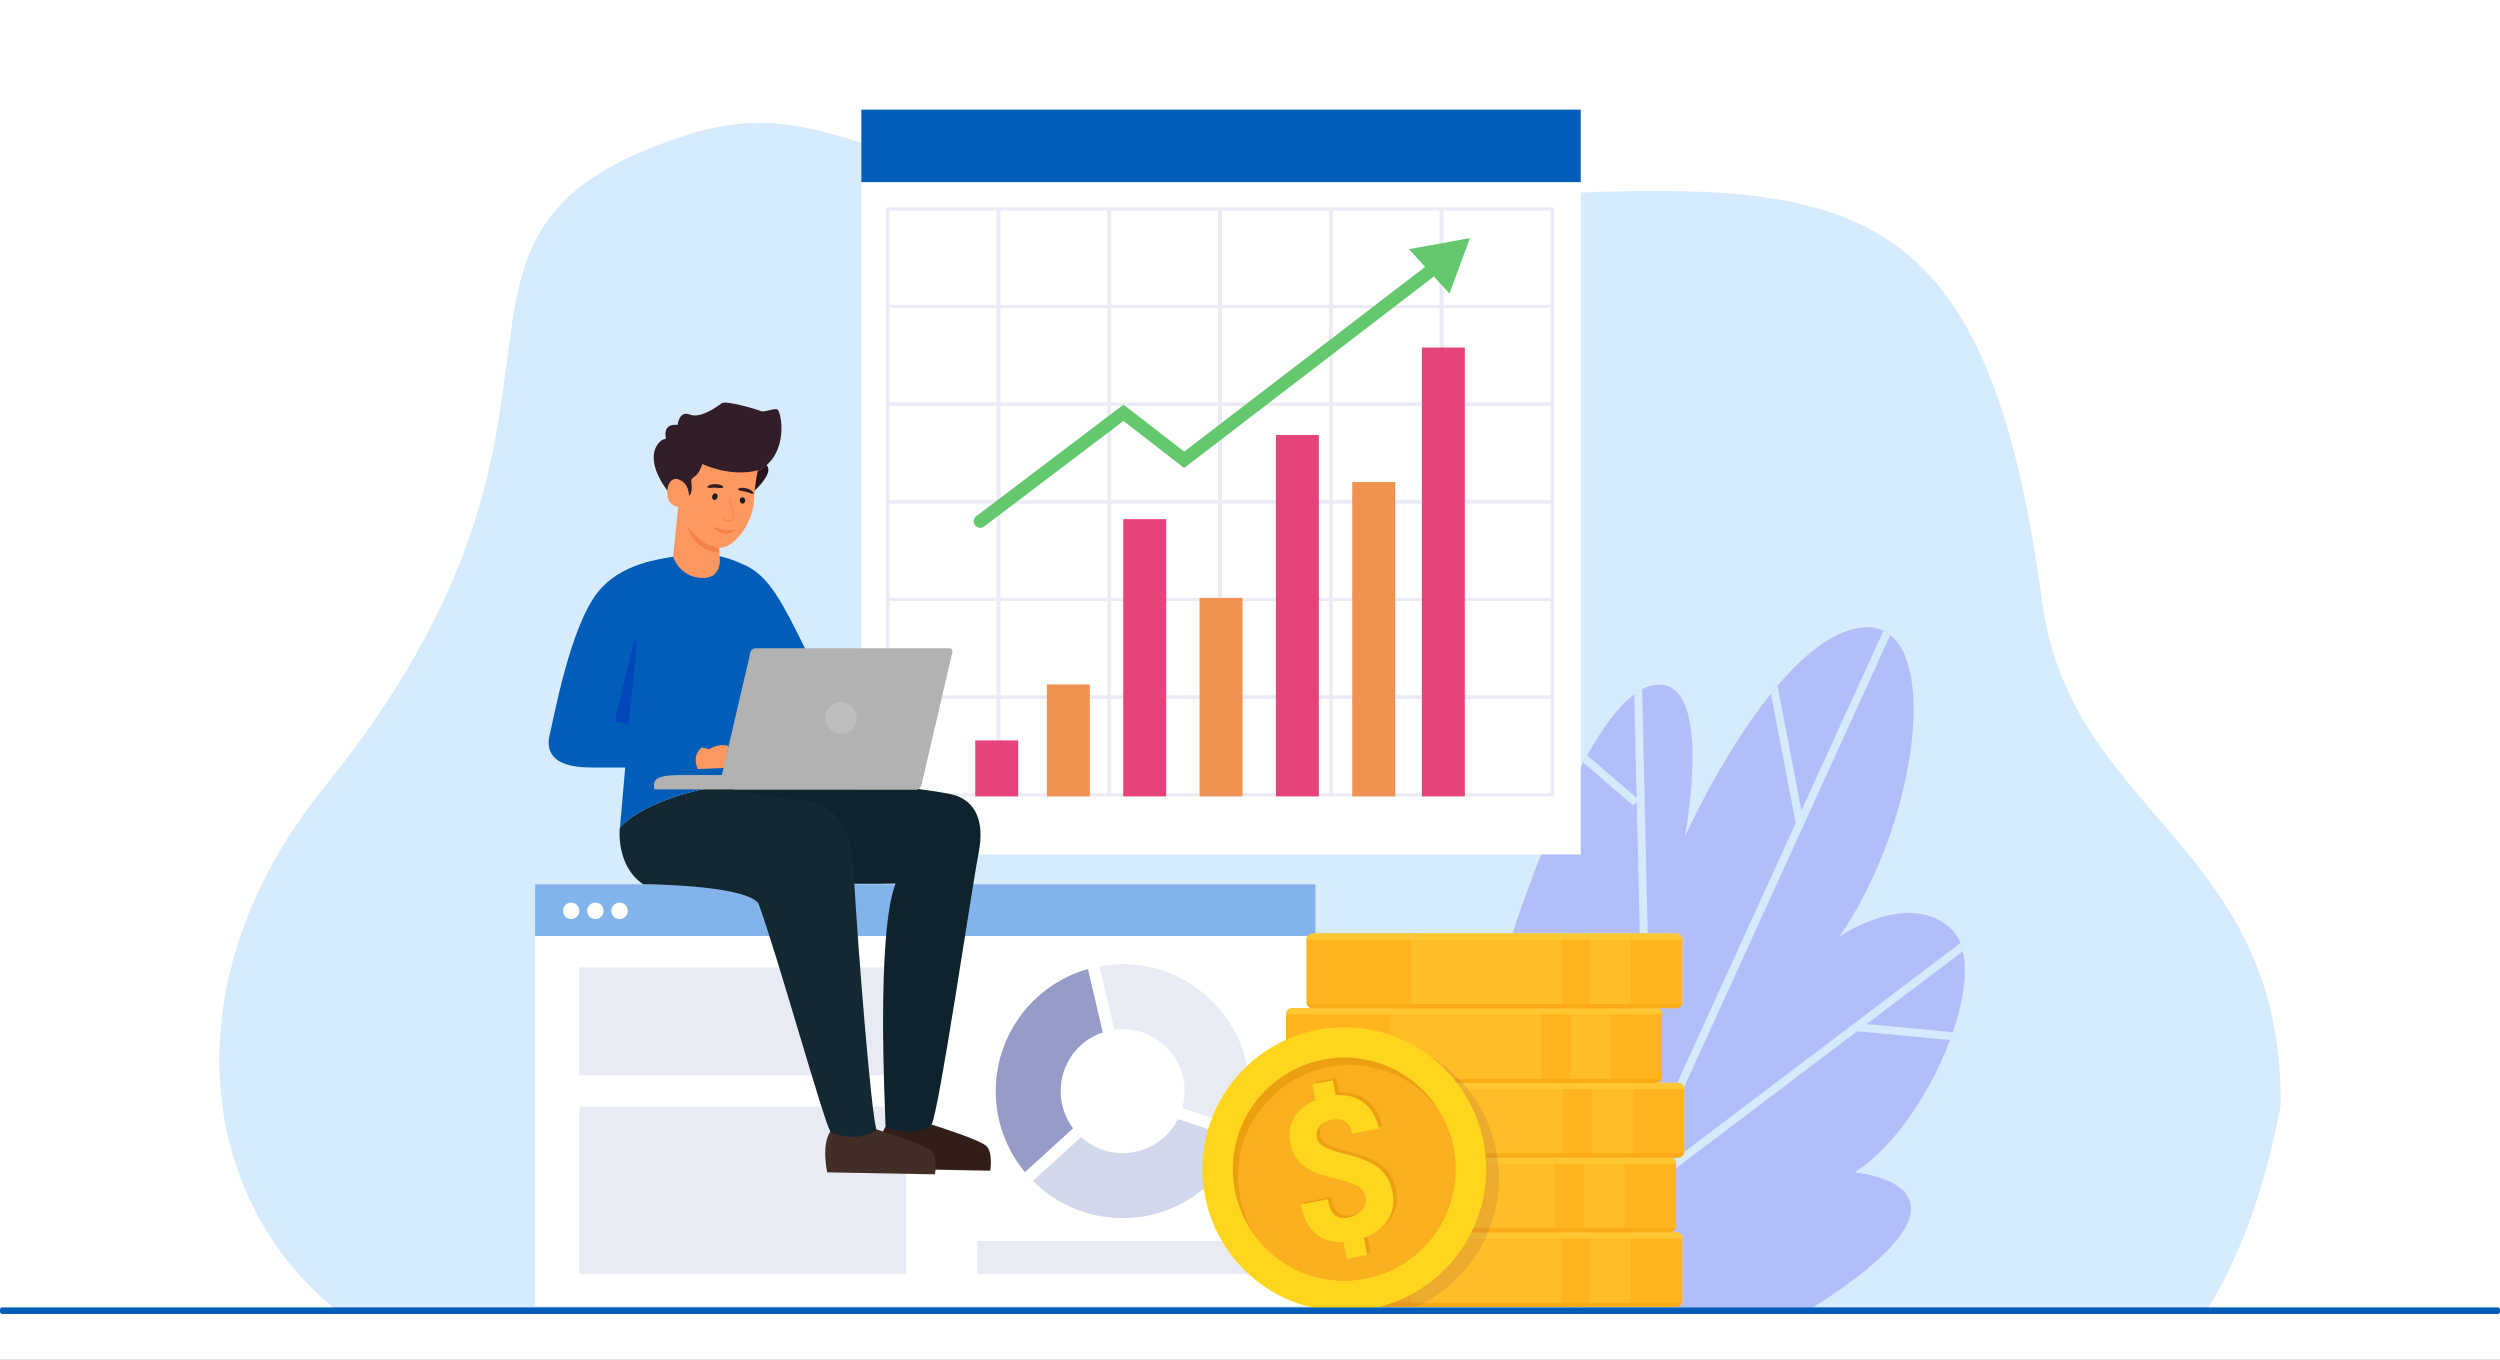 <svg width="570" height="310" viewBox="0 0 570 310" fill="none" xmlns="http://www.w3.org/2000/svg">
<rect x="0" y="0" width="570" height="310" fill="#808080" stroke="none"/>
<g clip-path="url(#clip0_528_2)">
<rect width="570" height="310" fill="white"/>
<path d="M519.994 252.036C520.61 192.71 472.129 185.724 465.636 137.341C451.576 32.558 415.072 41.293 318.325 45.97C197.719 51.8 195.856 17.626 155.181 31.225C87.579 53.826 144.667 92.044 74.008 179.375C38.238 223.585 45.089 273.773 77.101 299H502.891C508.744 289.973 515.666 275.173 519.994 252.036Z" fill="#D7EBFF"/>
<g opacity="0.3">
<path d="M422.861 267.312C437.745 257.868 450.865 229.542 447.44 216.436C447.434 216.414 447.428 216.391 447.423 216.369C447.39 216.25 447.357 216.133 447.323 216.016C447.3 215.937 447.277 215.86 447.252 215.782C447.224 215.693 447.195 215.603 447.165 215.515C447.107 215.344 447.047 215.174 446.981 215.009C446.49 213.762 445.81 212.695 444.924 211.85C435.271 202.633 419.413 213.502 419.413 213.502C435.458 190.416 441.675 153.275 430.984 144.775C430.952 144.748 430.922 144.725 430.888 144.699C430.84 144.659 430.79 144.623 430.74 144.588C430.686 144.547 430.631 144.507 430.577 144.469C430.527 144.433 430.477 144.399 430.426 144.365C430.334 144.304 430.241 144.243 430.144 144.186C430.08 144.145 430.016 144.107 429.948 144.069C429.946 144.069 429.943 144.066 429.94 144.064C429.88 144.029 429.817 143.995 429.756 143.963C429.715 143.941 429.675 143.921 429.634 143.9C429.566 143.864 429.497 143.832 429.427 143.798C427.846 143.045 425.976 142.802 423.802 143.164C417.413 144.226 411.007 149.582 405.267 156.339C405.141 156.489 405.014 156.638 404.887 156.79C404.664 157.056 404.44 157.325 404.219 157.594C404.215 157.6 404.209 157.607 404.203 157.614C404.067 157.781 403.93 157.949 403.796 158.117C403.784 158.13 403.774 158.145 403.762 158.158C392.515 172.134 384.166 190.706 384.166 190.706C384.166 190.706 391.368 152.681 376.388 156.358C375.726 156.521 375.061 156.781 374.393 157.132C373.797 157.445 373.2 157.829 372.601 158.278C368.963 161.005 365.298 166.128 361.872 172.208C361.57 172.745 361.269 173.287 360.972 173.837C353.05 188.435 346.55 207.581 344.831 212.832H382.182C382.231 212.832 382.279 212.835 382.326 212.839C382.333 212.839 382.342 212.842 382.349 212.842C382.387 212.847 382.426 212.853 382.463 212.86C382.485 212.864 382.505 212.87 382.526 212.876C382.549 212.882 382.572 212.886 382.596 212.894C382.628 212.904 382.659 212.915 382.689 212.927C382.701 212.932 382.713 212.934 382.724 212.94C382.764 212.956 382.803 212.975 382.84 212.996C382.841 212.996 382.843 212.997 382.844 212.999C383.284 213.236 383.586 213.702 383.586 214.236V228.455C383.586 229.064 383.193 229.584 382.65 229.777C382.64 229.781 382.628 229.786 382.618 229.789C382.597 229.795 382.577 229.8 382.556 229.806C382.534 229.812 382.513 229.818 382.491 229.824C382.473 229.828 382.456 229.831 382.438 229.834C382.41 229.84 382.382 229.843 382.355 229.847C382.34 229.849 382.327 229.852 382.312 229.853C382.27 229.857 382.226 229.86 382.182 229.86H377.527C377.576 229.86 377.624 229.863 377.671 229.868C377.678 229.868 377.687 229.871 377.694 229.871C377.732 229.875 377.771 229.881 377.808 229.888C377.83 229.893 377.85 229.898 377.872 229.904C377.896 229.91 377.919 229.914 377.941 229.922C377.973 229.932 378.004 229.944 378.034 229.955C378.046 229.96 378.056 229.963 378.068 229.967C378.107 229.985 378.147 230.004 378.185 230.023C378.185 230.023 378.188 230.023 378.188 230.024C378.628 230.261 378.93 230.727 378.93 231.261V245.481C378.93 246.089 378.537 246.609 377.993 246.802C377.983 246.807 377.972 246.811 377.961 246.814C377.941 246.821 377.92 246.826 377.9 246.832C377.878 246.837 377.856 246.843 377.834 246.849C377.817 246.853 377.799 246.856 377.782 246.859C377.754 246.865 377.726 246.868 377.698 246.872C377.684 246.874 377.671 246.877 377.656 246.878C377.614 246.883 377.571 246.884 377.527 246.886H382.607C382.656 246.886 382.704 246.889 382.751 246.893C382.757 246.893 382.762 246.894 382.768 246.896C382.809 246.9 382.85 246.906 382.889 246.915C382.911 246.919 382.932 246.925 382.954 246.931C382.977 246.937 383.001 246.941 383.022 246.949C383.055 246.959 383.085 246.97 383.116 246.982C383.128 246.987 383.139 246.989 383.15 246.995C383.189 247.011 383.227 247.03 383.265 247.051C383.266 247.051 383.269 247.052 383.271 247.054C383.711 247.292 384.013 247.757 384.013 248.291V262.51C384.013 263.119 383.621 263.638 383.078 263.832C383.066 263.836 383.056 263.841 383.044 263.844C383.024 263.85 383.003 263.855 382.984 263.861C382.963 263.867 382.941 263.873 382.919 263.879C382.901 263.883 382.884 263.886 382.866 263.889C382.838 263.895 382.811 263.898 382.783 263.902C382.768 263.904 382.754 263.907 382.74 263.908C382.698 263.912 382.654 263.915 382.61 263.915H380.737C380.786 263.915 380.832 263.918 380.879 263.923C380.892 263.923 380.905 263.927 380.919 263.928C380.952 263.933 380.984 263.937 381.016 263.943C381.041 263.949 381.066 263.956 381.091 263.962C381.11 263.968 381.13 263.971 381.149 263.977C381.184 263.987 381.218 264 381.25 264.013C381.259 264.016 381.268 264.019 381.276 264.024C381.317 264.041 381.358 264.06 381.398 264.082C381.838 264.319 382.14 264.785 382.14 265.319V279.539C382.14 280.147 381.748 280.666 381.205 280.86C381.193 280.865 381.183 280.869 381.171 280.872C381.151 280.878 381.13 280.884 381.111 280.889C381.089 280.895 381.068 280.901 381.046 280.907C381.028 280.911 381.011 280.914 380.993 280.917C380.965 280.922 380.938 280.926 380.91 280.93C380.895 280.932 380.881 280.935 380.867 280.936C380.825 280.941 380.781 280.944 380.737 280.944H382.185C382.233 280.944 382.282 280.946 382.328 280.951C382.339 280.951 382.349 280.954 382.359 280.955C382.396 280.96 382.432 280.964 382.467 280.971C382.489 280.976 382.511 280.983 382.533 280.987C382.555 280.993 382.578 280.998 382.6 281.005C382.632 281.015 382.664 281.027 382.695 281.04C382.705 281.044 382.717 281.047 382.727 281.052C382.768 281.069 382.808 281.088 382.846 281.109C382.846 281.109 382.847 281.109 382.849 281.109C383.288 281.346 383.591 281.812 383.591 282.346V296.565C383.591 297.174 383.199 297.693 382.657 297.887C382.645 297.891 382.634 297.896 382.622 297.9C382.603 297.906 382.583 297.912 382.562 297.918C382.54 297.924 382.518 297.929 382.495 297.935C382.477 297.94 382.461 297.943 382.444 297.945C382.416 297.951 382.388 297.954 382.359 297.959C382.345 297.96 382.331 297.963 382.317 297.964C382.274 297.969 382.231 297.972 382.187 297.972H356.859L356.874 298.065H413.439C457.26 270.195 422.862 267.306 422.862 267.306L422.861 267.312Z" fill="#5C55EB"/>
<path d="M447.546 216.866C447.397 216.213 447.21 215.591 446.983 215.011L384.008 262.66C383.953 263.206 383.582 263.661 383.081 263.841C383.069 263.845 383.059 263.85 383.047 263.853C383.026 263.859 383.006 263.864 382.987 263.87C382.965 263.876 382.943 263.882 382.921 263.888C382.904 263.892 382.886 263.895 382.869 263.898C382.841 263.904 382.813 263.907 382.785 263.911C382.771 263.913 382.756 263.916 382.743 263.917C382.701 263.921 382.657 263.924 382.613 263.924H382.338L381.754 264.366C381.992 264.617 382.143 264.955 382.143 265.328V266.354L423.408 235.131L444.62 237.111C444.841 236.519 445.051 235.929 445.253 235.342L425.561 233.504L447.546 216.868V216.866Z" fill="#D2E6FA"/>
<path d="M382.417 246.893H382.613C382.661 246.893 382.71 246.896 382.756 246.9C382.762 246.9 382.768 246.901 382.774 246.903C382.815 246.907 382.856 246.913 382.895 246.922C382.917 246.926 382.938 246.932 382.96 246.938C382.983 246.944 383.006 246.948 383.028 246.956C383.06 246.966 383.091 246.977 383.122 246.989C383.133 246.994 383.145 246.996 383.155 247.002C383.195 247.018 383.233 247.037 383.271 247.058C383.272 247.058 383.275 247.059 383.277 247.061C383.604 247.238 383.852 247.539 383.96 247.901L430.989 144.777C430.956 144.751 430.926 144.728 430.892 144.701C430.844 144.662 430.794 144.625 430.745 144.59C430.691 144.549 430.635 144.51 430.581 144.472C430.531 144.435 430.482 144.402 430.431 144.368C430.338 144.307 430.245 144.245 430.149 144.188C430.084 144.147 430.02 144.109 429.953 144.071C429.95 144.071 429.947 144.068 429.944 144.067C429.884 144.032 429.821 143.998 429.76 143.966C429.719 143.944 429.68 143.924 429.639 143.903C429.57 143.867 429.501 143.834 429.431 143.801L410.728 184.812L405.271 156.344C405.146 156.493 405.018 156.642 404.891 156.794C404.668 157.06 404.446 157.329 404.224 157.598C404.219 157.604 404.213 157.611 404.208 157.618C404.072 157.785 403.934 157.953 403.8 158.121C403.788 158.134 403.778 158.149 403.766 158.162L409.422 187.673L382.416 246.893H382.417Z" fill="#D2E6FA"/>
<path d="M373.172 182.775L373.866 212.836H375.685L374.398 157.136V157.118C373.8 157.419 373.201 157.789 372.604 158.219V158.282L373.151 181.924L361.877 172.212C361.574 172.749 361.273 173.291 360.977 173.841L372.396 183.676L373.172 182.775Z" fill="#D2E6FA"/>
<path d="M359.121 297.978L359.079 298.071H361.079L361.121 297.978H359.121Z" fill="#D2E6FA"/>
</g>
<path d="M299.944 201.614H122V297.82H299.944V201.614Z" fill="white"/>
<path d="M299.944 201.614H122V213.4H299.944V201.614Z" fill="#82B4EB"/>
<path d="M130.224 209.546C131.26 209.546 132.1 208.705 132.1 207.668C132.1 206.631 131.26 205.791 130.224 205.791C129.188 205.791 128.348 206.631 128.348 207.668C128.348 208.705 129.188 209.546 130.224 209.546Z" fill="white"/>
<path d="M135.744 209.546C136.78 209.546 137.62 208.705 137.62 207.668C137.62 206.631 136.78 205.791 135.744 205.791C134.708 205.791 133.868 206.631 133.868 207.668C133.868 208.705 134.708 209.546 135.744 209.546Z" fill="white"/>
<path d="M141.264 209.546C142.3 209.546 143.14 208.705 143.14 207.668C143.14 206.631 142.3 205.791 141.264 205.791C140.228 205.791 139.388 206.631 139.388 207.668C139.388 208.705 140.228 209.546 141.264 209.546Z" fill="white"/>
<path opacity="0.5" d="M206.599 220.58H132.1V245.152H206.599V220.58Z" fill="#D2D7EB"/>
<path opacity="0.5" d="M206.599 252.297H132.1V290.498H206.599V252.297Z" fill="#D2D7EB"/>
<path opacity="0.5" d="M289.714 282.951H222.852V290.498H289.714V282.951Z" fill="#D2D7EB"/>
<path d="M233.685 267.252C229.383 262.065 227.029 255.554 227.029 248.776C227.029 245.421 227.597 242.134 228.718 239.007C229.8 235.984 231.373 233.177 233.392 230.662C237.15 225.98 242.313 222.558 248.04 220.925L251.43 235.38C245.716 237.3 241.832 242.63 241.832 248.776C241.832 251.854 242.826 254.818 244.653 257.255L233.687 267.254L233.685 267.252Z" fill="#969BC8"/>
<path d="M255.961 277.729C251.818 277.729 247.818 276.873 244.075 275.181C240.868 273.732 237.991 271.742 235.509 269.256L246.477 259.257C249.063 261.597 252.45 262.918 255.962 262.918C261.364 262.918 266.186 259.912 268.577 255.157L282.69 259.88C280.62 264.878 277.212 269.168 272.771 272.345C267.849 275.868 262.036 277.729 255.962 277.729H255.961Z" fill="#D2D7EB"/>
<path opacity="0.5" d="M269.56 252.631C269.913 251.384 270.092 250.093 270.092 248.778C270.092 240.983 263.754 234.639 255.962 234.639C255.326 234.639 254.692 234.681 254.065 234.766L250.674 220.31C252.412 219.989 254.185 219.827 255.962 219.827C263.689 219.827 270.955 222.839 276.42 228.307C281.884 233.775 284.894 241.046 284.894 248.778C284.894 251.699 284.463 254.571 283.609 257.331L269.56 252.631Z" fill="#D2D7EB"/>
<path d="M382.188 280.95H299.258C298.483 280.95 297.855 281.579 297.855 282.354V296.575C297.855 297.35 298.483 297.978 299.258 297.978H382.188C382.963 297.978 383.591 297.35 383.591 296.575V282.354C383.591 281.579 382.963 280.95 382.188 280.95Z" fill="#FFB41E"/>
<path d="M371.824 280.95H362.588V297.978H371.824V280.95Z" fill="#FFBE28"/>
<path d="M355.99 280.95H321.709V297.978H355.99V280.95Z" fill="#FFBE28"/>
<path d="M297.936 297.021C298.124 297.575 298.644 297.978 299.259 297.978H382.188C382.804 297.978 383.324 297.575 383.512 297.021H297.937H297.936Z" fill="#FAAA14"/>
<path d="M383.589 282.335C383.578 281.572 382.952 280.952 382.188 280.952H299.259C298.495 280.952 297.87 281.574 297.858 282.335H383.589Z" fill="#FFC832"/>
<path d="M380.741 263.922H297.81C297.035 263.922 296.407 264.55 296.407 265.325V279.547C296.407 280.322 297.035 280.95 297.81 280.95H380.741C381.515 280.95 382.143 280.322 382.143 279.547V265.325C382.143 264.55 381.515 263.922 380.741 263.922Z" fill="#FFB41E"/>
<path d="M370.374 263.922H361.139V280.95H370.374V263.922Z" fill="#FFBE28"/>
<path d="M354.542 263.922H320.262V280.95H354.542V263.922Z" fill="#FFBE28"/>
<path d="M296.488 279.992C296.676 280.546 297.196 280.95 297.811 280.95H380.741C381.356 280.95 381.876 280.546 382.064 279.992H296.489H296.488Z" fill="#FAAA14"/>
<path d="M382.14 265.307C382.129 264.544 381.503 263.924 380.739 263.924H297.81C297.046 263.924 296.42 264.545 296.409 265.307H382.14Z" fill="#FFC832"/>
<path d="M382.614 246.894H299.683C298.908 246.894 298.28 247.522 298.28 248.297V262.518C298.28 263.293 298.908 263.922 299.683 263.922H382.614C383.388 263.922 384.016 263.293 384.016 262.518V248.297C384.016 247.522 383.388 246.894 382.614 246.894Z" fill="#FFB41E"/>
<path d="M372.249 246.894H363.014V263.922H372.249V246.894Z" fill="#FFBE28"/>
<path d="M356.415 246.894H322.135V263.922H356.415V246.894Z" fill="#FFBE28"/>
<path d="M298.361 262.964C298.549 263.518 299.069 263.922 299.685 263.922H382.614C383.229 263.922 383.749 263.518 383.938 262.964H298.362H298.361Z" fill="#FAAA14"/>
<path d="M384.015 248.279C384.003 247.515 383.378 246.896 382.614 246.896H299.684C298.92 246.896 298.295 247.517 298.283 248.279H384.015Z" fill="#FFC832"/>
<path d="M377.533 229.865H294.603C293.828 229.865 293.2 230.494 293.2 231.269V245.49C293.2 246.265 293.828 246.893 294.603 246.893H377.533C378.308 246.893 378.936 246.265 378.936 245.49V231.269C378.936 230.494 378.308 229.865 377.533 229.865Z" fill="#FFB41E"/>
<path d="M367.167 229.865H357.932V246.893H367.167V229.865Z" fill="#FFBE28"/>
<path d="M351.334 229.865H317.053V246.893H351.334V229.865Z" fill="#FFBE28"/>
<path d="M293.279 245.936C293.468 246.49 293.988 246.893 294.603 246.893H377.532C378.147 246.893 378.667 246.49 378.856 245.936H293.281H293.279Z" fill="#FAAA14"/>
<path d="M378.933 231.25C378.921 230.487 378.296 229.867 377.532 229.867H294.603C293.839 229.867 293.213 230.489 293.202 231.25H378.933Z" fill="#FFC832"/>
<path d="M382.188 212.837H299.258C298.483 212.837 297.855 213.465 297.855 214.24V228.462C297.855 229.237 298.483 229.865 299.258 229.865H382.188C382.963 229.865 383.591 229.237 383.591 228.462V214.24C383.591 213.465 382.963 212.837 382.188 212.837Z" fill="#FFB41E"/>
<path d="M371.824 212.837H362.588V229.865H371.824V212.837Z" fill="#FFBE28"/>
<path d="M355.99 212.837H321.709V229.865H355.99V212.837Z" fill="#FFBE28"/>
<path d="M297.936 228.907C298.124 229.461 298.644 229.865 299.259 229.865H382.188C382.804 229.865 383.324 229.461 383.512 228.907H297.937H297.936Z" fill="#FAAA14"/>
<path d="M383.589 214.222C383.578 213.459 382.952 212.839 382.188 212.839H299.259C298.495 212.839 297.87 213.46 297.858 214.222H383.589Z" fill="#FFC832"/>
<path d="M329.372 289.479C342.004 276.839 342.004 256.345 329.372 243.704C316.74 231.064 296.259 231.064 283.627 243.704C270.995 256.345 270.995 276.839 283.627 289.479C296.259 302.12 316.74 302.12 329.372 289.479Z" fill="#FFD61D"/>
<path d="M324.474 284.58C334.401 274.646 334.401 258.54 324.474 248.606C314.546 238.671 298.451 238.671 288.523 248.606C278.596 258.54 278.596 274.646 288.523 284.58C298.451 294.514 314.546 294.514 324.474 284.58Z" fill="#FAAF1E"/>
<path d="M327.966 252.976C324.252 248.039 318.772 244.416 312.232 243.229C298.441 240.726 285.184 249.917 282.682 263.717C281.496 270.261 282.961 276.671 286.278 281.885C282.159 276.411 280.22 269.318 281.535 262.061C284.037 248.261 297.294 239.069 311.085 241.572C318.336 242.888 324.292 247.196 327.966 252.976Z" fill="#EB9F11"/>
<path d="M315.427 265.994C313.996 264.742 311.757 263.697 308.753 262.883L306.854 262.404C304.709 261.839 303.198 261.261 302.361 260.695C301.616 260.187 301.179 259.567 301.027 258.79C300.846 257.866 301.049 257.045 301.651 256.284C302.278 255.488 303.165 254.986 304.357 254.752C305.564 254.514 306.544 254.622 307.346 255.081C308.13 255.529 308.639 256.245 308.902 257.279L309.069 257.941L315.178 256.738L314.97 255.991C314.25 253.381 312.859 251.461 310.835 250.28C309.285 249.373 307.438 248.992 305.34 249.141L304.676 245.761L300.035 246.675L300.732 250.22C299.048 250.925 297.671 251.919 296.634 253.181C295.006 255.175 294.439 257.501 294.949 260.09C295.322 261.988 296.201 263.577 297.56 264.826C298.888 266.041 300.722 266.954 302.994 267.532L305.367 268.16C308.924 269.083 310.293 269.745 310.815 270.137C311.512 270.659 311.938 271.374 312.124 272.316C312.34 273.412 312.104 274.377 311.396 275.264C310.666 276.19 309.624 276.775 308.207 277.054C307.01 277.289 306.049 277.131 305.269 276.571C304.473 275.997 303.957 275.067 303.663 273.58L303.524 272.873L297.357 274.088L297.525 274.814C298.237 277.849 299.61 280.047 301.61 281.351C303.105 282.322 304.949 282.757 307.107 282.648L307.865 286.5L312.505 285.586L311.74 281.696C313.785 280.953 315.413 279.855 316.583 278.428C318.25 276.384 318.823 273.938 318.275 271.158C317.854 269.019 316.893 267.28 315.423 265.994H315.427Z" fill="#EB9F11"/>
<path d="M314.637 266.549C313.205 265.297 310.967 264.252 307.963 263.438L306.064 262.958C303.919 262.392 302.408 261.815 301.571 261.249C300.826 260.74 300.389 260.12 300.237 259.344C300.056 258.42 300.259 257.598 300.861 256.838C301.487 256.041 302.374 255.54 303.567 255.306C304.773 255.069 305.754 255.176 306.556 255.635C307.339 256.082 307.849 256.799 308.112 257.832L308.278 258.495L314.387 257.291L314.18 256.544C313.459 253.935 312.068 252.015 310.045 250.834C308.495 249.927 306.648 249.546 304.55 249.695L303.885 246.314L299.245 247.228L299.942 250.774C298.257 251.478 296.881 252.473 295.843 253.734C294.216 255.728 293.649 258.055 294.159 260.644C294.531 262.541 295.411 264.131 296.77 265.379C298.098 266.594 299.931 267.508 302.203 268.086L304.576 268.714C308.134 269.637 309.503 270.299 310.024 270.691C310.721 271.213 311.148 271.928 311.334 272.869C311.55 273.966 311.313 274.929 310.606 275.818C309.875 276.744 308.834 277.328 307.416 277.608C306.22 277.843 305.258 277.685 304.478 277.125C303.682 276.551 303.166 275.621 302.873 274.134L302.734 273.426L296.567 274.641L296.735 275.368C297.446 278.402 298.82 280.6 300.82 281.905C302.314 282.875 304.158 283.311 306.316 283.201L307.075 287.054L311.715 286.14L310.949 282.25C312.995 281.507 314.622 280.409 315.793 278.982C317.46 276.938 318.032 274.492 317.485 271.711C317.064 269.572 316.102 267.834 314.633 266.547L314.637 266.549Z" fill="#FFD61D"/>
<path opacity="0.15" d="M338.244 272.841C340.722 260.244 335.497 247.885 325.856 240.656C337.327 247.446 343.869 260.97 341.153 274.781C339.064 285.402 331.973 293.789 322.813 297.978H314.39C326.141 295.003 335.752 285.51 338.243 272.841H338.244Z" fill="#793D45"/>
<path d="M360.407 25H196.384V194.81H360.407V25Z" fill="white"/>
<path d="M360.407 25H196.384V41.522H360.407V25Z" fill="#005EB8"/>
<path d="M228.071 70.247H202.003V47.263H228.071V70.247ZM202.818 69.528H227.256V47.982H202.818V69.528Z" fill="#EBEBF5"/>
<path d="M253.324 70.247H227.256V47.263H253.324V70.247ZM228.071 69.528H252.509V47.982H228.071V69.528Z" fill="#EBEBF5"/>
<path d="M278.576 70.247H252.508V47.263H278.576V70.247ZM253.324 69.528H277.761V47.982H253.324V69.528Z" fill="#EBEBF5"/>
<path d="M303.829 70.247H277.761V47.263H303.829V70.247ZM278.577 69.528H303.014V47.982H278.577V69.528Z" fill="#EBEBF5"/>
<path d="M329.082 70.247H303.014V47.263H329.082V70.247ZM303.829 69.528H328.267V47.982H303.829V69.528Z" fill="#EBEBF5"/>
<path d="M354.335 70.247H328.267V47.263H354.335V70.247ZM329.082 69.528H353.52V47.982H329.082V69.528Z" fill="#EBEBF5"/>
<path d="M228.071 92.513H202.003V69.528H228.071V92.513ZM202.818 91.793H227.256V70.248H202.818V91.793Z" fill="#EBEBF5"/>
<path d="M253.324 92.513H227.256V69.528H253.324V92.513ZM228.071 91.793H252.509V70.248H228.071V91.793Z" fill="#EBEBF5"/>
<path d="M278.576 92.513H252.508V69.528H278.576V92.513ZM253.324 91.793H277.761V70.248H253.324V91.793Z" fill="#EBEBF5"/>
<path d="M303.829 92.513H277.761V69.528H303.829V92.513ZM278.577 91.793H303.014V70.248H278.577V91.793Z" fill="#EBEBF5"/>
<path d="M329.082 92.513H303.014V69.528H329.082V92.513ZM303.829 91.793H328.267V70.248H303.829V91.793Z" fill="#EBEBF5"/>
<path d="M354.335 92.513H328.267V69.528H354.335V92.513ZM329.082 91.793H353.52V70.248H329.082V91.793Z" fill="#EBEBF5"/>
<path d="M228.071 114.777H202.003V91.793H228.071V114.777ZM202.818 114.058H227.256V92.512H202.818V114.058Z" fill="#EBEBF5"/>
<path d="M253.324 114.777H227.256V91.793H253.324V114.777ZM228.071 114.058H252.509V92.512H228.071V114.058Z" fill="#EBEBF5"/>
<path d="M278.576 114.777H252.508V91.793H278.576V114.777ZM253.324 114.058H277.761V92.512H253.324V114.058Z" fill="#EBEBF5"/>
<path d="M303.829 114.777H277.761V91.793H303.829V114.777ZM278.577 114.058H303.014V92.512H278.577V114.058Z" fill="#EBEBF5"/>
<path d="M329.082 114.777H303.014V91.793H329.082V114.777ZM303.829 114.058H328.267V92.512H303.829V114.058Z" fill="#EBEBF5"/>
<path d="M354.335 114.777H328.267V91.793H354.335V114.777ZM329.082 114.058H353.52V92.512H329.082V114.058Z" fill="#EBEBF5"/>
<path d="M228.071 137.043H202.003V114.059H228.071V137.043ZM202.818 136.324H227.256V114.778H202.818V136.324Z" fill="#EBEBF5"/>
<path d="M253.324 137.043H227.256V114.059H253.324V137.043ZM228.071 136.324H252.509V114.778H228.071V136.324Z" fill="#EBEBF5"/>
<path d="M278.576 137.043H252.508V114.059H278.576V137.043ZM253.324 136.324H277.761V114.778H253.324V136.324Z" fill="#EBEBF5"/>
<path d="M303.829 137.043H277.761V114.059H303.829V137.043ZM278.577 136.324H303.014V114.778H278.577V136.324Z" fill="#EBEBF5"/>
<path d="M329.082 137.043H303.014V114.059H329.082V137.043ZM303.829 136.324H328.267V114.778H303.829V136.324Z" fill="#EBEBF5"/>
<path d="M354.335 137.043H328.267V114.059H354.335V137.043ZM329.082 136.324H353.52V114.778H329.082V136.324Z" fill="#EBEBF5"/>
<path d="M228.071 159.31H202.003V136.325H228.071V159.31ZM202.818 158.59H227.256V137.045H202.818V158.59Z" fill="#EBEBF5"/>
<path d="M253.324 159.31H227.256V136.325H253.324V159.31ZM228.071 158.59H252.509V137.045H228.071V158.59Z" fill="#EBEBF5"/>
<path d="M278.576 159.31H252.508V136.325H278.576V159.31ZM253.324 158.59H277.761V137.045H253.324V158.59Z" fill="#EBEBF5"/>
<path d="M303.829 159.31H277.761V136.325H303.829V159.31ZM278.577 158.59H303.014V137.045H278.577V158.59Z" fill="#EBEBF5"/>
<path d="M329.082 159.31H303.014V136.325H329.082V159.31ZM303.829 158.59H328.267V137.045H303.829V158.59Z" fill="#EBEBF5"/>
<path d="M354.335 159.31H328.267V136.325H354.335V159.31ZM329.082 158.59H353.52V137.045H329.082V158.59Z" fill="#EBEBF5"/>
<path d="M228.071 181.574H202.003V158.59H228.071V181.574ZM202.818 180.855H227.256V159.309H202.818V180.855Z" fill="#EBEBF5"/>
<path d="M253.324 181.574H227.256V158.59H253.324V181.574ZM228.071 180.855H252.509V159.309H228.071V180.855Z" fill="#EBEBF5"/>
<path d="M278.576 181.574H252.508V158.59H278.576V181.574ZM253.324 180.855H277.761V159.309H253.324V180.855Z" fill="#EBEBF5"/>
<path d="M303.829 181.574H277.761V158.59H303.829V181.574ZM278.577 180.855H303.014V159.309H278.577V180.855Z" fill="#EBEBF5"/>
<path d="M329.082 181.574H303.014V158.59H329.082V181.574ZM303.829 180.855H328.267V159.309H303.829V180.855Z" fill="#EBEBF5"/>
<path d="M354.335 181.574H328.267V158.59H354.335V181.574ZM329.082 180.855H353.52V159.309H329.082V180.855Z" fill="#EBEBF5"/>
<path d="M248.48 156.05H238.69V181.574H248.48V156.05Z" fill="#F09252"/>
<path d="M232.152 168.812H222.361V181.575H232.152V168.812Z" fill="#E6437B"/>
<path d="M265.886 118.366H256.096V181.573H265.886V118.366Z" fill="#E6437B"/>
<path d="M283.291 136.324H273.501V181.574H283.291V136.324Z" fill="#F09252"/>
<path d="M300.697 99.179H290.907V181.574H300.697V99.179Z" fill="#E6437B"/>
<path d="M333.977 79.238H324.187V181.574H333.977V79.238Z" fill="#E6437B"/>
<path d="M318.103 109.905H308.312V181.574H318.103V109.905Z" fill="#F09252"/>
<path d="M321.251 56.817L324.924 60.848L269.994 102.97L256.164 92.255L222.594 117.69C221.943 118.183 221.815 119.109 222.307 119.76C222.598 120.145 223.039 120.346 223.485 120.346C223.796 120.346 224.109 120.25 224.375 120.047L256.144 95.977L269.984 106.701L326.92 63.039L327.121 63.26L330.479 66.944L335.147 54.277L321.251 56.815V56.817Z" fill="#64C86E"/>
<path d="M224.843 261.245C223.352 259.89 213.97 256.888 212.4 256.393C211.665 256.904 209.419 257.862 207.705 257.871C205.013 257.885 203.007 257.296 201.909 256.872C199.794 260.015 201.199 266.467 201.199 266.467L225.771 266.921C225.771 266.921 226.473 262.725 224.843 261.245Z" fill="#321E19"/>
<path d="M217.982 181.392C216.841 180.989 213.551 180.456 209.374 179.894C209.235 179.955 209.087 179.99 208.938 179.99H166.416C169.246 180.698 174.069 181.803 178.305 182.283C178.959 182.357 179.624 182.41 180.327 182.467C186.532 182.964 193.567 183.527 194.439 199.033C194.464 199.479 194.587 201.018 194.614 201.492C198.946 201.564 204.186 201.453 204.186 201.453C199.77 212.988 201.785 251.964 201.908 256.872C201.909 256.951 201.914 257.027 201.921 257.102C203.02 257.526 205.021 258.109 207.704 258.096C209.105 258.089 210.861 257.448 211.856 256.934C212.11 256.738 212.297 256.553 212.397 256.393C214.043 253.733 221.66 201.885 223.131 194.4C224.602 186.914 222.149 182.864 217.981 181.392H217.982Z" fill="#0F232D"/>
<path d="M212.254 262.346C210.762 260.99 201.38 257.989 199.81 257.493C199.075 258.005 196.829 258.962 195.115 258.971C192.423 258.986 190.417 258.397 189.32 257.973C187.204 261.116 188.609 267.296 188.609 267.296L213.181 267.749C213.181 267.749 213.883 263.827 212.254 262.346Z" fill="#422E27"/>
<path d="M141.306 188.734C141.306 188.734 146.008 182.352 164.034 179.162C164.034 179.162 171.828 181.348 178.326 182.085C184.827 182.822 193.656 181.593 194.636 199.019C195.616 216.445 198.572 253.201 199.808 257.492C199.832 257.574 199.849 257.654 199.862 257.733C199.845 257.727 199.826 257.721 199.808 257.715C199.073 258.227 196.828 259.185 195.114 259.193C192.596 259.207 190.678 258.693 189.543 258.28C189.461 258.18 189.386 258.078 189.318 257.971C187.762 255.524 177.178 217.549 173.026 206.264C173.015 206.151 172.89 205.881 172.844 205.857C169.228 201.669 146.638 201.613 146.638 201.613C140.342 197.353 141.305 188.733 141.305 188.733L141.306 188.734Z" fill="#142832"/>
<path d="M149.406 179.792C149.294 179.39 149.053 178.175 150.067 177.624C151.387 176.906 154.229 176.906 156.108 176.906H164.747L171.299 148.752C171.394 148.347 171.825 148.003 172.241 148.003H183.544L183.533 147.806C178.296 137.149 175.47 131.974 170.76 129.31C168.041 127.931 165.222 126.96 163.187 126.628C158.361 125.842 153.453 126.93 153.453 126.93C150.536 127.491 141.666 128.38 136.393 134.903C129.96 142.861 126.285 163.759 125.387 167.241C124.488 170.722 125.162 174.991 134.815 174.991H142.551L141.352 188.68C141.828 188.089 146.34 182.93 160.832 179.793H149.408L149.406 179.792Z" fill="#005EB8"/>
<path d="M140.202 164.405C140.202 164.405 144.385 145.773 145.01 145.537C145.634 145.303 143.282 165.083 143.282 165.083L140.202 164.405Z" fill="#0047BA"/>
<path d="M166.11 170.092C163.877 169.319 161.724 170.804 161.724 170.804L160.003 170.405C160.003 170.405 157.613 172.053 159.105 175.335L165.132 175.106L166.109 170.092H166.11Z" fill="#FF9860"/>
<path d="M216.428 147.806H172.24C171.731 147.806 171.221 148.211 171.106 148.706L164.59 176.708H156.108C154.162 176.708 151.338 176.708 149.973 177.451C148.607 178.194 149.262 179.989 149.262 179.989H208.938C209.447 179.989 209.957 179.584 210.072 179.089L217.142 148.706C217.258 148.211 216.936 147.806 216.428 147.806Z" fill="#B2B2B2"/>
<path d="M192.793 167.107C194.678 166.536 195.743 164.544 195.172 162.657C194.601 160.771 192.61 159.705 190.725 160.276C188.84 160.847 187.775 162.84 188.346 164.726C188.917 166.613 190.908 167.679 192.793 167.107Z" fill="#BEBEBE"/>
<path d="M177.239 93.35C176.376 93.015 174.202 94.101 173.457 93.724C172.712 93.347 165.509 91.252 164.575 91.927C163.641 92.603 159.759 95.513 157.28 94.522C154.801 93.531 154.491 96.902 154.491 96.902C154.491 96.902 151.068 96.198 151.835 100.003C151.852 100.088 150.507 100 149.553 101.962C147.491 106.207 152.279 111.992 152.279 111.992C152.279 111.992 152.337 112.026 152.441 112.084C152.479 111.249 152.722 110.498 153.147 110.008C153.487 109.615 153.909 109.438 154.368 109.495C154.47 109.508 154.574 109.533 154.679 109.568C156.602 110.223 156.929 111.917 156.953 112.868C156.96 113.144 157.114 113.194 157.178 113.203C157.241 113.21 157.34 113.195 157.452 113.08C157.742 112.781 158.092 111.817 157.87 110.387C157.733 109.502 157.932 109.357 158.367 109.039C158.862 108.676 159.603 108.134 160.236 106.201C160.865 106.486 163.257 107.498 166.312 107.882C168.345 108.138 170.612 107.996 172.402 107.613C172.582 107.521 172.761 107.428 172.944 107.331C180.125 103.495 178.104 93.686 177.241 93.351L177.239 93.35Z" fill="#321E28"/>
<path d="M175.127 106.633C175.039 106.359 174.917 106.165 174.77 106.027C174.237 106.498 173.629 106.926 172.932 107.298C172.751 107.394 172.572 107.488 172.39 107.58C172.26 107.608 172.265 107.644 172.401 107.611C172.273 108.215 171.951 109.884 171.726 112.178C172.623 111.358 175.692 108.387 175.125 106.631L175.127 106.633Z" fill="#28141E"/>
<path d="M160.119 105.79C158.912 109.666 157.328 108.172 157.657 110.286C157.987 112.4 157.054 113.413 157.038 112.779C157.022 112.144 156.873 110.049 154.623 109.28C152.84 108.673 151.629 111.129 152.337 113.733C152.757 115.27 154.631 115.612 154.631 115.612L153.454 126.929C153.454 126.929 154.865 131.472 159.819 131.77C164.774 132.069 164.089 127.169 164.089 127.169L163.957 124.899C164.096 124.902 164.235 124.896 164.374 124.883C164.393 124.881 164.413 124.88 164.432 124.875C164.444 124.875 164.461 124.872 164.482 124.869C164.965 124.808 165.446 124.652 165.918 124.418C165.922 124.415 165.924 124.415 165.927 124.413C166.025 124.365 166.12 124.314 166.216 124.258H166.219V124.254C166.32 124.197 166.42 124.137 166.52 124.07C169.357 122.238 171.708 117.739 171.867 114.52C172.081 110.23 172.783 107.232 172.783 107.232C166.377 108.881 160.122 105.791 160.122 105.791L160.119 105.79Z" fill="#FF9860"/>
<path d="M163.589 124.874C161.616 124.626 159.701 123.273 158.151 121.64C157.632 121.093 157.156 120.516 156.73 119.938C157.986 124.876 162.252 125.847 164.023 126.037L163.957 124.899C163.834 124.898 163.711 124.889 163.589 124.873V124.874Z" fill="#F48146"/>
<path d="M163.58 113.385C163.462 113.793 163.101 114.053 162.773 113.968C162.446 113.883 162.275 113.483 162.393 113.075C162.512 112.667 162.873 112.407 163.2 112.492C163.527 112.576 163.698 112.977 163.58 113.385Z" fill="#1C1A1C"/>
<path d="M168.668 114.094C168.671 114.499 168.952 114.831 169.295 114.836C169.639 114.84 169.915 114.515 169.912 114.11C169.909 113.705 169.628 113.374 169.285 113.369C168.942 113.365 168.666 113.689 168.668 114.094Z" fill="#1C1A1C"/>
<path d="M161.251 110.989C161.325 110.834 162.031 110.327 163.193 110.387C164.354 110.447 164.936 110.786 164.866 111.134C164.791 111.51 163.475 111.081 162.361 111.213C161.248 111.344 161.222 111.05 161.251 110.989Z" fill="#321E28"/>
<path d="M171.86 112.432C171.829 112.264 171.274 111.581 170.137 111.332C169.001 111.084 168.343 111.236 168.32 111.59C168.293 111.973 169.638 111.904 170.676 112.324C171.715 112.745 171.872 112.498 171.86 112.43V112.432Z" fill="#321E28"/>
<path d="M165.643 118.845C165.462 118.82 165.297 118.773 165.166 118.701C164.914 118.562 164.8 118.35 164.835 118.086C164.842 118.036 164.887 118.001 164.939 118.007C164.988 118.014 165.023 118.059 165.017 118.111C164.991 118.298 165.07 118.438 165.256 118.54C165.73 118.799 166.741 118.694 167.154 118.342C167.419 118.115 167.132 117.162 166.853 116.239C166.571 115.308 166.28 114.344 166.41 113.757C166.42 113.707 166.47 113.676 166.519 113.687C166.569 113.697 166.6 113.746 166.59 113.796C166.47 114.336 166.755 115.276 167.029 116.185C167.352 117.252 167.631 118.175 167.275 118.479C166.921 118.78 166.207 118.919 165.646 118.843L165.643 118.845Z" fill="#F48146"/>
<path d="M162.797 120.137C162.797 120.137 164.1 120.697 165.099 120.834C166.099 120.972 167.225 120.744 167.624 120.799C168.023 120.853 166.352 121.861 164.984 121.674C163.732 121.503 162.015 119.906 162.797 120.137Z" fill="#F48146"/>
<path d="M0.511 298.081H569.489C569.771 298.081 570 298.31 570 298.592V299.081C570 299.363 569.771 299.592 569.489 299.592H0.511C0.229 299.592 0 299.363 0 299.081V298.592C0 298.31 0.229 298.081 0.511 298.081Z" fill="#005EB8"/>
</g>
<defs>
<clipPath id="clip0_528_2">
<rect width="570" height="310" fill="white"/>
</clipPath>
</defs>
</svg>
